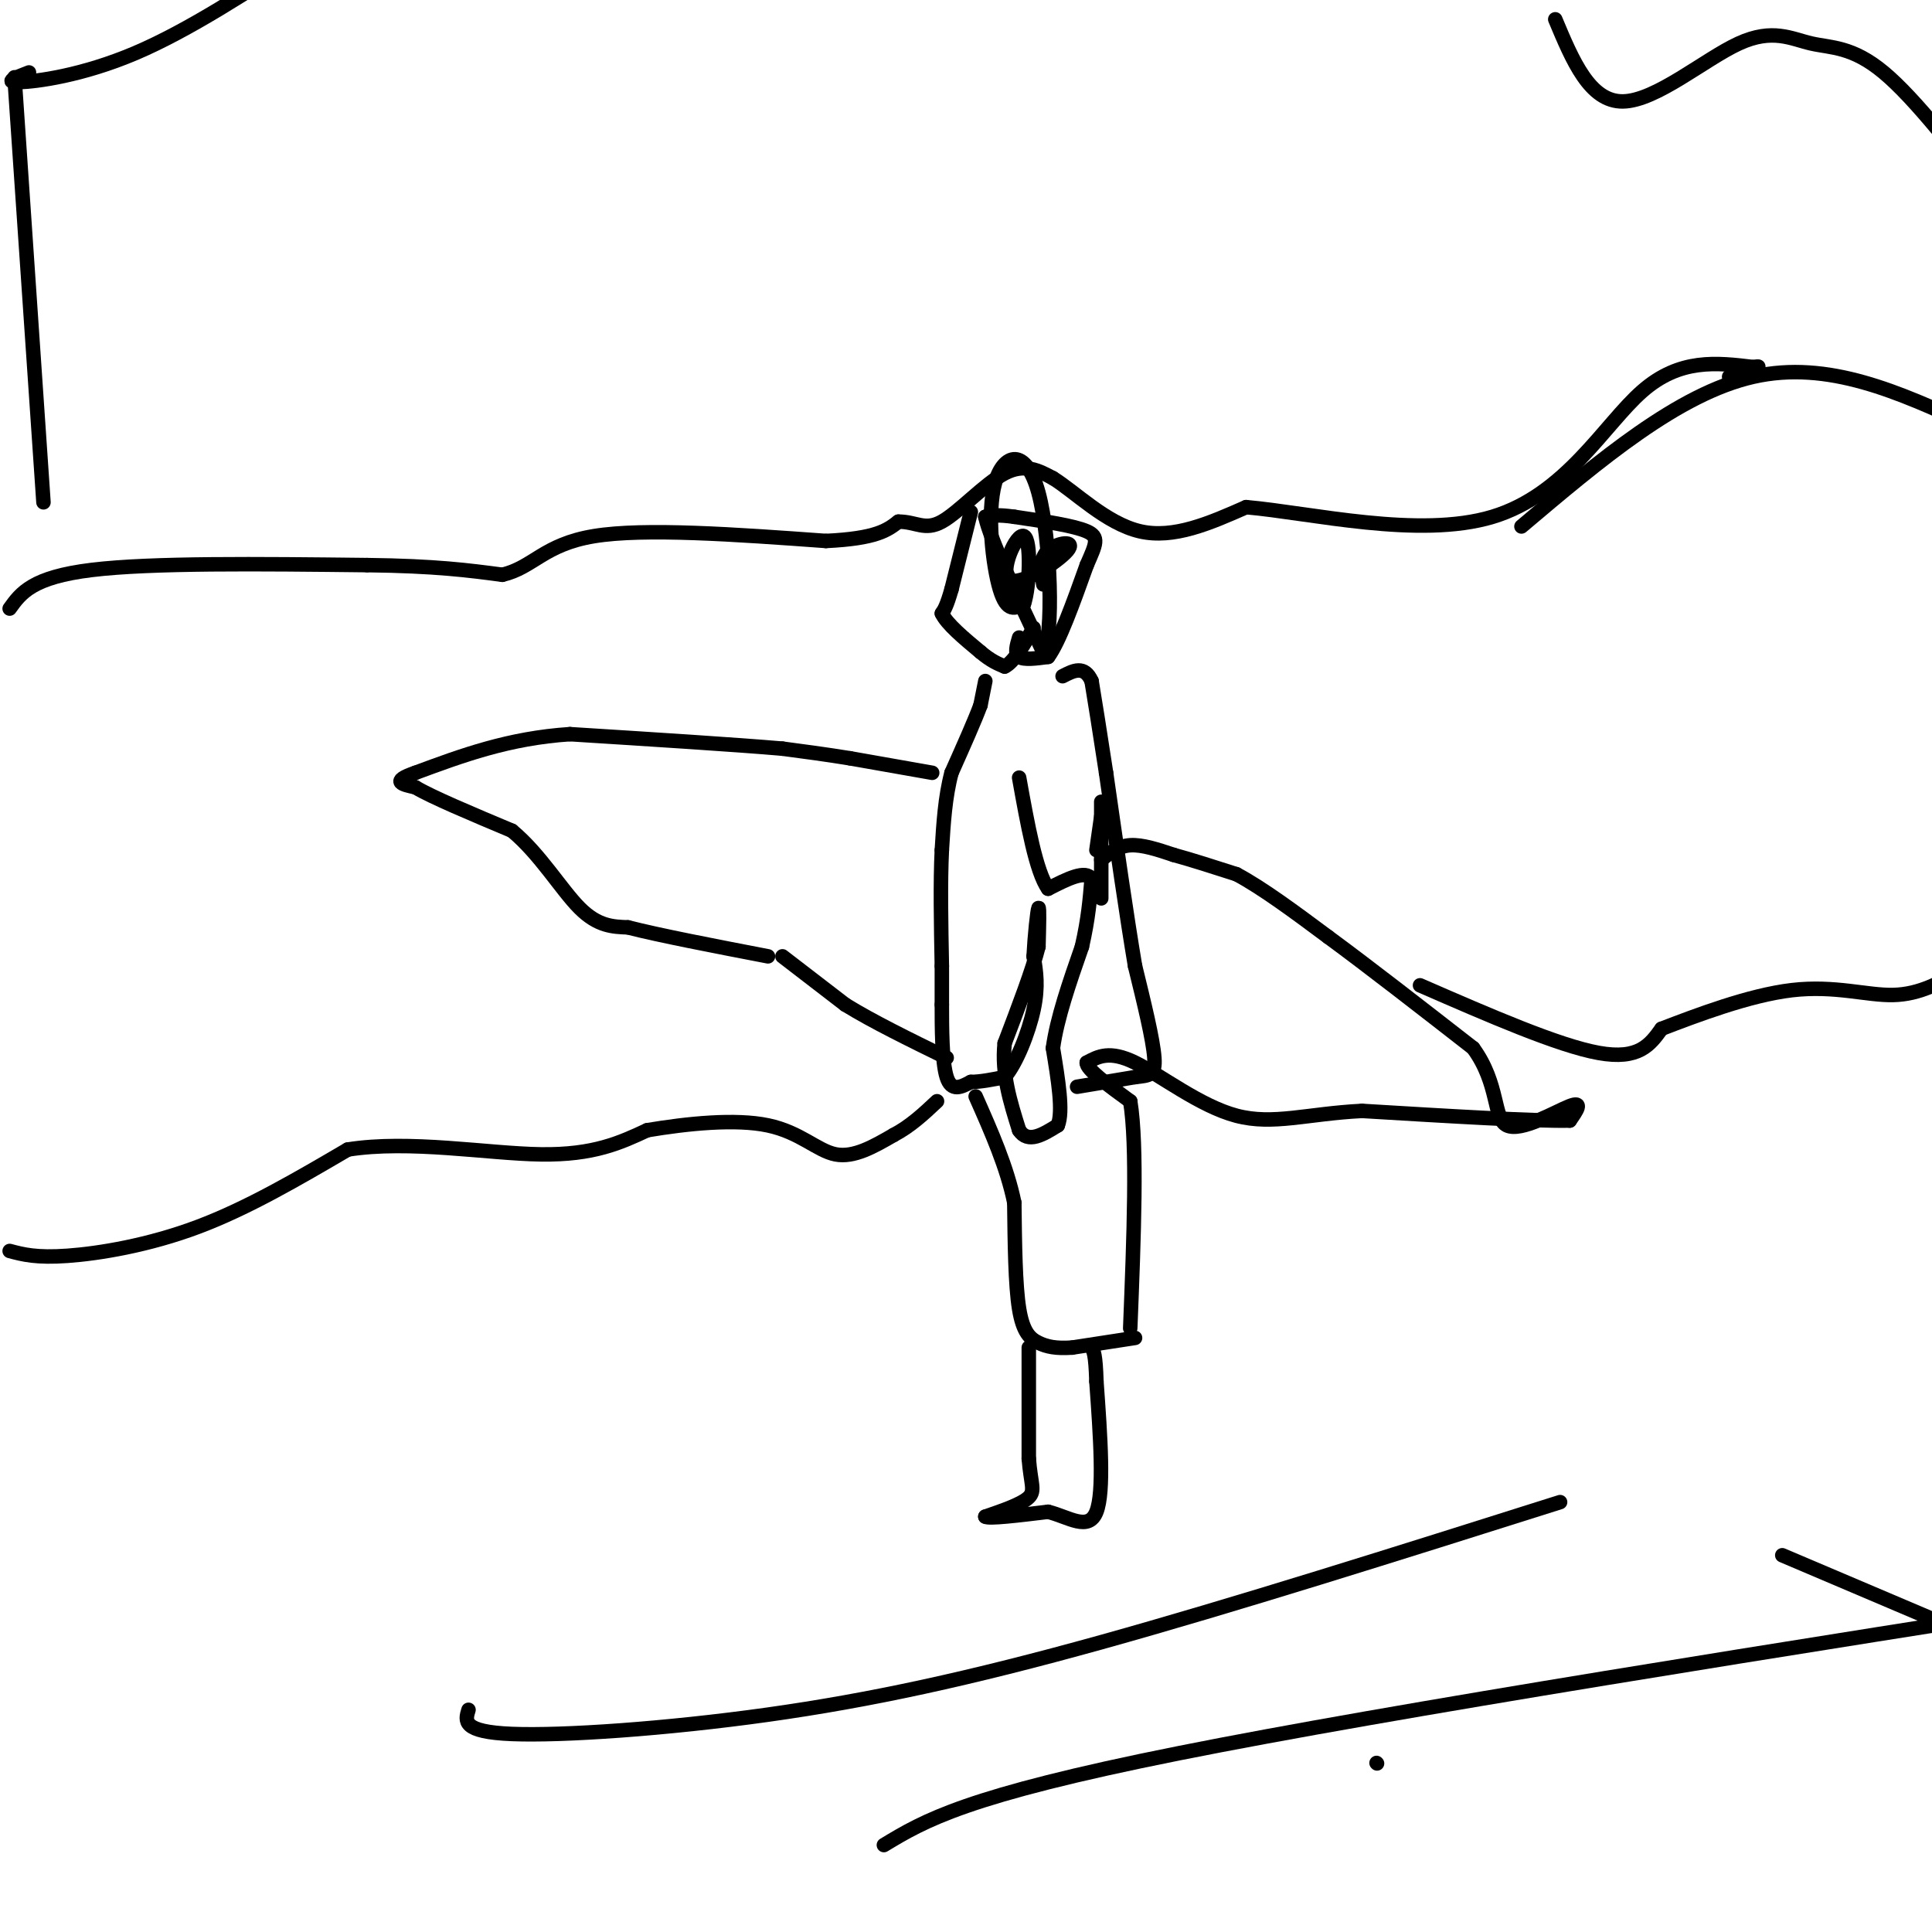 <svg viewBox='0 0 400 400' version='1.1' xmlns='http://www.w3.org/2000/svg' xmlns:xlink='http://www.w3.org/1999/xlink'><g fill='none' stroke='#000000' stroke-width='3' stroke-linecap='round' stroke-linejoin='round'><path d='M201,106c0.000,0.000 -4.000,16.000 -4,16'/><path d='M197,122c-1.000,3.500 -1.500,4.250 -2,5'/><path d='M195,127c1.000,2.167 4.500,5.083 8,8'/><path d='M203,135c2.167,1.833 3.583,2.417 5,3'/><path d='M208,138c1.833,-0.833 3.917,-4.417 6,-8'/><path d='M211,132c-0.500,1.667 -1.000,3.333 0,4c1.000,0.667 3.500,0.333 6,0'/><path d='M217,136c2.333,-3.167 5.167,-11.083 8,-19'/><path d='M225,117c1.911,-4.378 2.689,-5.822 0,-7c-2.689,-1.178 -8.844,-2.089 -15,-3'/><path d='M210,107c-3.500,-0.500 -4.750,-0.250 -6,0'/><path d='M204,107c1.000,4.667 6.500,16.333 12,28'/><path d='M216,135c2.175,-2.679 1.614,-23.378 -1,-33c-2.614,-9.622 -7.281,-8.167 -9,-2c-1.719,6.167 -0.491,17.048 1,22c1.491,4.952 3.246,3.976 5,3'/><path d='M212,125c1.167,-3.344 1.583,-13.206 0,-14c-1.583,-0.794 -5.167,7.478 -3,9c2.167,1.522 10.083,-3.706 12,-6c1.917,-2.294 -2.167,-1.656 -4,0c-1.833,1.656 -1.417,4.328 -1,7'/><path d='M204,141c0.000,0.000 -1.000,5.000 -1,5'/><path d='M203,146c-1.167,3.167 -3.583,8.583 -6,14'/><path d='M197,160c-1.333,5.000 -1.667,10.500 -2,16'/><path d='M195,176c-0.333,6.667 -0.167,15.333 0,24'/><path d='M195,200c0.000,5.333 0.000,6.667 0,8'/><path d='M195,208c0.000,4.533 0.000,11.867 1,15c1.000,3.133 3.000,2.067 5,1'/><path d='M201,224c2.000,0.000 4.500,-0.500 7,-1'/><path d='M208,223c2.422,-2.778 4.978,-9.222 6,-14c1.022,-4.778 0.511,-7.889 0,-11'/><path d='M214,198c0.222,-4.289 0.778,-9.511 1,-10c0.222,-0.489 0.111,3.756 0,8'/><path d='M215,196c-1.167,4.667 -4.083,12.333 -7,20'/><path d='M208,216c-0.667,6.333 1.167,12.167 3,18'/><path d='M211,234c1.833,2.833 4.917,0.917 8,-1'/><path d='M219,233c1.167,-2.833 0.083,-9.417 -1,-16'/><path d='M218,217c0.833,-6.167 3.417,-13.583 6,-21'/><path d='M224,196c1.333,-5.833 1.667,-9.917 2,-14'/><path d='M226,182c-1.167,-2.000 -5.083,0.000 -9,2'/><path d='M217,184c-2.500,-3.500 -4.250,-13.250 -6,-23'/><path d='M227,176c0.000,0.000 1.000,-7.000 1,-7'/><path d='M228,166c0.000,0.000 0.000,20.000 0,20'/><path d='M223,225c0.000,0.000 12.000,-2.000 12,-2'/><path d='M235,223c2.933,-0.356 4.267,-0.244 4,-4c-0.267,-3.756 -2.133,-11.378 -4,-19'/><path d='M235,200c-1.667,-9.833 -3.833,-24.917 -6,-40'/><path d='M229,160c-1.500,-9.833 -2.250,-14.417 -3,-19'/><path d='M226,141c-1.500,-3.333 -3.750,-2.167 -6,-1'/><path d='M193,160c0.000,0.000 -17.000,-3.000 -17,-3'/><path d='M176,157c-5.167,-0.833 -9.583,-1.417 -14,-2'/><path d='M162,155c-9.667,-0.833 -26.833,-1.917 -44,-3'/><path d='M118,152c-12.667,0.833 -22.333,4.417 -32,8'/><path d='M86,160c-5.333,1.833 -2.667,2.417 0,3'/><path d='M86,163c3.333,2.000 11.667,5.500 20,9'/><path d='M106,172c5.778,4.778 10.222,12.222 14,16c3.778,3.778 6.889,3.889 10,4'/><path d='M130,192c6.500,1.667 17.750,3.833 29,6'/><path d='M162,198c0.000,0.000 13.000,10.000 13,10'/><path d='M175,208c5.667,3.500 13.333,7.250 21,11'/><path d='M228,178c1.750,-1.417 3.500,-2.833 6,-3c2.500,-0.167 5.750,0.917 9,2'/><path d='M243,177c3.667,1.000 8.333,2.500 13,4'/><path d='M256,181c5.333,2.833 12.167,7.917 19,13'/><path d='M275,194c8.167,6.000 19.083,14.500 30,23'/><path d='M305,217c5.452,7.452 4.083,14.583 7,16c2.917,1.417 10.119,-2.881 13,-4c2.881,-1.119 1.440,0.940 0,3'/><path d='M325,232c-7.167,0.167 -25.083,-0.917 -43,-2'/><path d='M282,230c-11.405,0.571 -18.417,3.000 -26,1c-7.583,-2.000 -15.738,-8.429 -21,-11c-5.262,-2.571 -7.631,-1.286 -10,0'/><path d='M225,220c-0.167,1.333 4.417,4.667 9,8'/><path d='M234,228c1.500,9.167 0.750,28.083 0,47'/><path d='M235,277c0.000,0.000 -13.000,2.000 -13,2'/><path d='M222,279c-3.369,0.238 -5.292,-0.167 -7,-1c-1.708,-0.833 -3.202,-2.095 -4,-7c-0.798,-4.905 -0.899,-13.452 -1,-22'/><path d='M210,249c-1.500,-7.333 -4.750,-14.667 -8,-22'/><path d='M213,279c0.000,0.000 0.000,23.000 0,23'/><path d='M213,302c0.400,5.178 1.400,6.622 0,8c-1.400,1.378 -5.200,2.689 -9,4'/><path d='M204,314c0.667,0.500 6.833,-0.250 13,-1'/><path d='M217,313c4.244,1.044 8.356,4.156 10,0c1.644,-4.156 0.822,-15.578 0,-27'/><path d='M227,286c-0.167,-5.667 -0.583,-6.333 -1,-7'/><path d='M2,126c2.333,-3.250 4.667,-6.500 17,-8c12.333,-1.500 34.667,-1.250 57,-1'/><path d='M76,117c14.167,0.167 21.083,1.083 28,2'/><path d='M104,119c6.444,-1.511 8.556,-6.289 19,-8c10.444,-1.711 29.222,-0.356 48,1'/><path d='M171,112c10.500,-0.500 12.750,-2.250 15,-4'/><path d='M186,108c3.702,-0.012 5.458,1.958 9,0c3.542,-1.958 8.869,-7.845 13,-10c4.131,-2.155 7.065,-0.577 10,1'/><path d='M218,99c4.578,2.822 11.022,9.378 18,11c6.978,1.622 14.489,-1.689 22,-5'/><path d='M258,105c13.369,1.167 35.792,6.583 51,2c15.208,-4.583 23.202,-19.167 31,-26c7.798,-6.833 15.399,-5.917 23,-5'/><path d='M363,76c3.000,-0.500 -1.000,0.750 -5,2'/><path d='M315,109c16.250,-13.750 32.500,-27.500 48,-31c15.500,-3.500 30.250,3.250 45,10'/><path d='M3,16c0.000,0.000 6.000,88.000 6,88'/><path d='M6,15c-2.711,1.044 -5.422,2.089 -2,2c3.422,-0.089 12.978,-1.311 24,-6c11.022,-4.689 23.511,-12.844 36,-21'/><path d='M322,4c3.573,8.541 7.145,17.081 14,17c6.855,-0.081 16.992,-8.785 24,-12c7.008,-3.215 10.887,-0.943 15,0c4.113,0.943 8.461,0.555 15,6c6.539,5.445 15.270,16.722 24,28'/><path d='M2,259c2.756,0.733 5.511,1.467 12,1c6.489,-0.467 16.711,-2.133 27,-6c10.289,-3.867 20.644,-9.933 31,-16'/><path d='M72,238c12.733,-2.044 29.067,0.844 40,1c10.933,0.156 16.467,-2.422 22,-5'/><path d='M134,234c8.369,-1.405 18.292,-2.417 25,-1c6.708,1.417 10.202,5.262 14,6c3.798,0.738 7.899,-1.631 12,-4'/><path d='M185,235c3.500,-1.833 6.250,-4.417 9,-7'/><path d='M294,204c14.333,6.250 28.667,12.500 37,14c8.333,1.500 10.667,-1.750 13,-5'/><path d='M344,213c7.036,-2.702 18.125,-6.958 27,-8c8.875,-1.042 15.536,1.131 21,1c5.464,-0.131 9.732,-2.565 14,-5'/><path d='M97,354c-0.702,2.292 -1.405,4.583 9,5c10.405,0.417 31.917,-1.042 53,-4c21.083,-2.958 41.738,-7.417 69,-15c27.262,-7.583 61.131,-18.292 95,-29'/><path d='M369,322c0.000,0.000 40.000,17.000 40,17'/><path d='M285,365c0.000,0.000 0.100,0.100 0.1,0.1'/><path d='M183,382c8.417,-5.083 16.833,-10.167 61,-19c44.167,-8.833 124.083,-21.417 204,-34'/></g>
</svg>